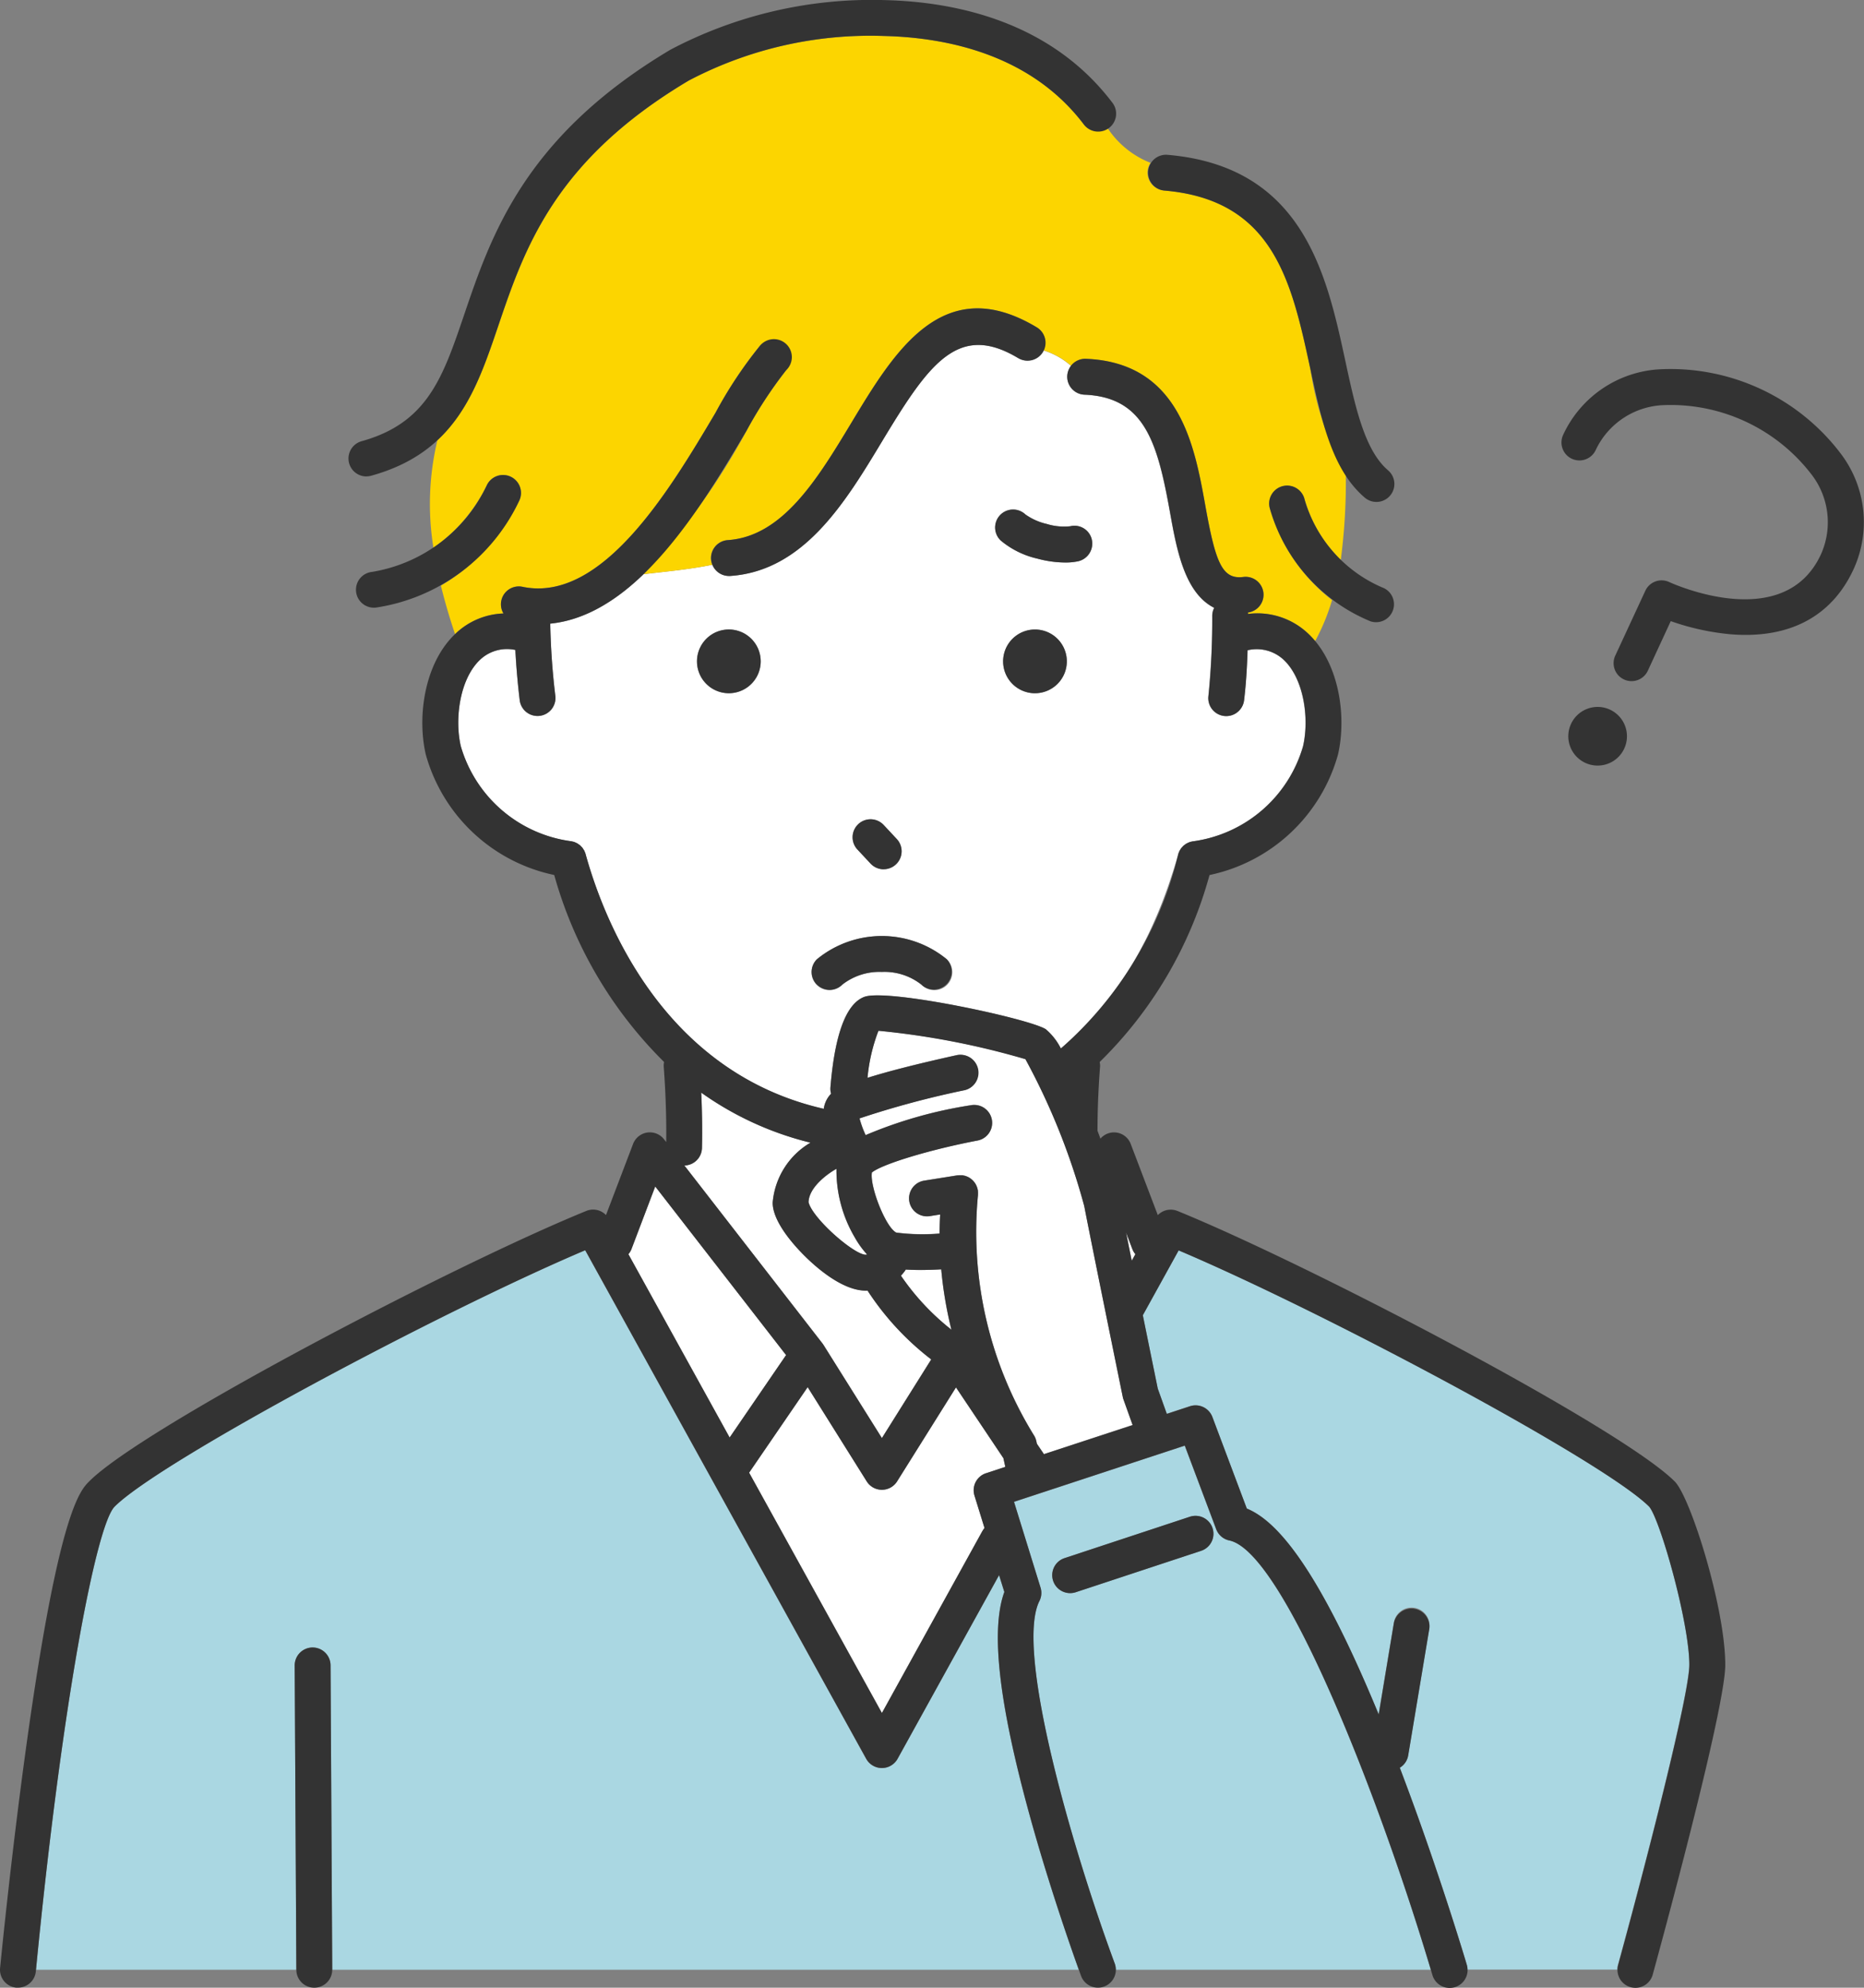 <svg id="グループ_72" data-name="グループ 72" xmlns="http://www.w3.org/2000/svg" xmlns:xlink="http://www.w3.org/1999/xlink" width="106.145" height="113.177" viewBox="0 0 106.145 113.177">
  <rect x="0" y="0" width="106.145" height="113.177" fill="#808080" stroke="none"/>
  <defs>
    <clipPath id="clip-path">
      <rect id="長方形_47" data-name="長方形 47" width="106.145" height="113.177" fill="none"/>
    </clipPath>
  </defs>
  <g id="グループ_69" data-name="グループ 69" clip-path="url(#clip-path)">
    <path id="パス_399" data-name="パス 399" d="M142.788,209.483a1.021,1.021,0,0,1-.064.761c-1.41,2.8,1.882,14.144,4.287,20.64a1.018,1.018,0,0,1,.06.355h17.94c-2.945-9.865-8.387-23.8-11.472-24.441a1.021,1.021,0,0,1-.748-.641L151,201.4l-9.725,3.2Zm1.368-1.682,7.137-2.357a1.022,1.022,0,0,1,.641,1.941l-7.137,2.357a1.022,1.022,0,0,1-.641-1.941" transform="translate(-83.536 -119.084)" fill="#aad7e2"/>
    <path id="パス_400" data-name="パス 400" d="M117.863,198.151l1.1-.362-.109-.5-2.7-4.03-3.352,5.351a1.021,1.021,0,0,1-1.731,0l-3.362-5.366-3.335,4.871,7.562,13.685,5.727-10.364a.958.958,0,0,1,.117-.169l-.572-1.849a1.022,1.022,0,0,1,.657-1.272" transform="translate(-61.715 -114.267)" fill="#fff"/>
    <path id="パス_401" data-name="パス 401" d="M125.791,176.849c-.006.01-.009.021-.016.031a2.224,2.224,0,0,1-.257.318,13.8,13.8,0,0,0,2.874,3.075,23.032,23.032,0,0,1-.579-3.435c-.34.019-.757.036-1.2.036-.273,0-.553-.008-.826-.025" transform="translate(-74.218 -104.563)" fill="#fff"/>
    <path id="パス_402" data-name="パス 402" d="M9.489,188.783c-1.045,1.045-3,11.189-4.476,26.366H19.839l-.094-17.323a1.022,1.022,0,0,1,1.016-1.027h.006a1.022,1.022,0,0,1,1.021,1.016l.094,17.328v.006H64.395c-.408-1.133-1.713-4.838-2.82-8.868-1.74-6.338-2.207-10.485-1.421-12.641l-.3-.96-5.779,10.458a1.022,1.022,0,0,1-1.789,0l-16-28.955c-8.242,3.491-24.2,12-26.8,14.6" transform="translate(-2.964 -102.994)" fill="#aad7e2"/>
    <path id="パス_403" data-name="パス 403" d="M190.34,197.787c0-2.422-1.672-8.3-2.288-9.01-2.589-2.59-18.551-11.1-26.793-14.592l-2.04,3.692c.412,2.03.775,3.8.851,4.177l.515,1.439,1.319-.434a1.022,1.022,0,0,1,1.276.611l1.96,5.214c1.542.633,3.883,2.922,7.51,11.723l.864-5.2a1.022,1.022,0,1,1,2.016.334l-1.2,7.2a1.018,1.018,0,0,1-.478.7c2.2,5.768,3.8,11.153,3.813,11.21a1.015,1.015,0,0,1,.037.29h8.545a1.03,1.03,0,0,1,.032-.271c1.632-5.943,4.058-15.4,4.058-17.092" transform="translate(-94.145 -102.995)" fill="#aad7e2"/>
    <path id="パス_404" data-name="パス 404" d="M157.254,172.664l-.356-.936c.1.492.207,1.034.322,1.6l.207-.375a1.014,1.014,0,0,1-.173-.292" transform="translate(-92.773 -101.542)" fill="#fff"/>
    <path id="パス_405" data-name="パス 405" d="M95.354,156.375l7.865,10.129c.014.018.024.037.036.055s.016.018.022.029l3.324,5.305,2.809-4.484a15.822,15.822,0,0,1-3.626-3.917c-.034,0-.066,0-.1,0h0c-1.263,0-2.669-1.183-3.394-1.889-.574-.558-1.909-1.979-1.909-3.117a4.387,4.387,0,0,1,2.156-3.413,18.16,18.16,0,0,1-6.22-2.849c.039.87.069,1.993.042,3.149a1.021,1.021,0,0,1-1,1" transform="translate(-56.382 -90.013)" fill="#fff"/>
    <path id="パス_406" data-name="パス 406" d="M112.653,164.726c.222.928,2.591,3,3.259,3h0a.657.657,0,0,0,.078-.011,5.151,5.151,0,0,1-.7-.969,7.523,7.523,0,0,1-1.045-3.911c-.482.263-1.563,1.032-1.59,1.9" transform="translate(-66.611 -96.28)" fill="#fff"/>
    <path id="パス_407" data-name="パス 407" d="M87.728,168.864a1.02,1.02,0,0,1-.175.29l5.768,10.438,3.214-4.694-7.451-9.6Z" transform="translate(-51.77 -97.742)" fill="#fff"/>
    <path id="パス_408" data-name="パス 408" d="M125.712,146.982a52.4,52.4,0,0,0-5.95,1.6,5.624,5.624,0,0,0,.348.952,25.124,25.124,0,0,1,5.991-1.7,1.022,1.022,0,0,1,.382,2.008c-2.709.515-5.446,1.348-6.017,1.821-.129.806.8,3.145,1.39,3.422a11.776,11.776,0,0,0,2.466.054c0-.358.011-.72.033-1.087l-.593.094a1.022,1.022,0,1,1-.32-2.019l1.888-.3c.011,0,.021,0,.032,0a1.041,1.041,0,0,1,.119-.007c.032,0,.064,0,.1,0,.013,0,.027,0,.041,0s.038.009.058.013.068.013.1.023.063.021.094.034.06.025.089.04.058.032.086.051.054.037.079.057a.938.938,0,0,1,.071.063,1.033,1.033,0,0,1,.071.076c.019.023.037.047.054.071a.932.932,0,0,1,.057.09c.016.027.029.055.042.084s.026.062.037.095a.941.941,0,0,1,.027.1c0,.02.012.037.015.057s0,.027,0,.04a1.333,1.333,0,0,1,0,.21c0,.013,0,.025,0,.038a22.056,22.056,0,0,0,3.176,13.641,1.014,1.014,0,0,1,.151.352l.035.157.4.589,5.051-1.661-.522-1.459a1,1,0,0,1-.039-.139c-.018-.087-1.8-8.795-2.194-10.869a38.332,38.332,0,0,0-3.351-8.37A45.173,45.173,0,0,0,120.9,143.6h-.065a10.057,10.057,0,0,0-.621,2.674c1.058-.332,2.645-.752,5.054-1.285a1.022,1.022,0,0,1,.442,2" transform="translate(-70.815 -84.909)" fill="#fff"/>
    <path id="パス_409" data-name="パス 409" d="M79.252,61.209a1.02,1.02,0,0,1-.942-.639c-1.3.265-2.607.384-3.91.536a14.1,14.1,0,0,1-1.193,1.036l-.053.04a10.464,10.464,0,0,1-1.213.8l-.087.049q-.3.166-.611.305l-.083.035q-.285.124-.577.224l-.085.03c-.206.067-.414.124-.625.172l-.137.029a6.615,6.615,0,0,1-.655.1,40.252,40.252,0,0,0,.289,4.112,1.022,1.022,0,0,1-.891,1.137,1,1,0,0,1-.125.008,1.022,1.022,0,0,1-1.013-.9c-.116-.963-.2-1.918-.248-2.859a2.237,2.237,0,0,0-1.979.529c-1.173,1.071-1.5,3.358-1.128,4.95a7.589,7.589,0,0,0,6.238,5.406l.007,0a1.037,1.037,0,0,1,.15.032c.016,0,.033.006.049.011a.956.956,0,0,1,.122.054c.02.009.041.016.06.027a1.181,1.181,0,0,1,.1.069c.02.015.043.027.062.044a1.057,1.057,0,0,1,.087.09c.016.018.035.033.049.051a.883.883,0,0,1,.049.075.953.953,0,0,1,.059.092c.01.019.016.04.024.059a.984.984,0,0,1,.051.132.039.039,0,0,1,0,.007c.076.275.157.542.238.807,1.255,4.013,4.746,11.737,13.323,13.69a1.55,1.55,0,0,1,.282-.7,1.136,1.136,0,0,1,.136-.155,1.016,1.016,0,0,1-.038-.36c.248-3.042.9-4.777,1.933-5.158,1.316-.485,9.4,1.239,10.333,1.846a3.5,3.5,0,0,1,.855,1.094,18.945,18.945,0,0,0,4.388-5.359c.02-.036.04-.069.059-.105.09-.162.176-.329.262-.495.054-.1.108-.206.161-.312.066-.131.13-.265.193-.4s.137-.289.2-.436q.078-.174.154-.351.11-.253.215-.512c.045-.11.089-.22.133-.331.073-.187.143-.377.213-.568.038-.106.078-.21.115-.318.074-.21.145-.425.215-.641.03-.094.062-.186.092-.28.1-.311.191-.627.281-.95,0,0,0-.006,0-.009a.949.949,0,0,1,.047-.12c.01-.023.017-.048.028-.069s.033-.051.05-.078a1.026,1.026,0,0,1,.058-.09c.008-.01.018-.018.027-.027a1.028,1.028,0,0,1,.11-.113c.012-.011.027-.018.04-.028a1.023,1.023,0,0,1,.121-.084c.018-.01.037-.016.056-.025a1.019,1.019,0,0,1,.126-.055c.018-.006.036-.008.054-.013a1.059,1.059,0,0,1,.145-.031l.008,0a7.587,7.587,0,0,0,6.238-5.406c.367-1.592.045-3.879-1.128-4.95a2.253,2.253,0,0,0-2.031-.519c-.029.935-.083,1.914-.2,2.849a1.022,1.022,0,0,1-1.013.9.99.99,0,0,1-.125-.008,1.022,1.022,0,0,1-.891-1.137,43.286,43.286,0,0,0,.218-4.577,1.012,1.012,0,0,1,.111-.443c-1.692-.852-2.139-3.34-2.516-5.435-.711-3.955-1.433-6.559-4.864-6.7a1.022,1.022,0,0,1-.978-1.063.968.968,0,0,1,.027-.184c0-.022.012-.042.018-.063a1.013,1.013,0,0,1,.038-.106c.011-.025.021-.049.034-.073s.032-.056.049-.082.029-.048.046-.07a4.226,4.226,0,0,0-1.588-.889c-.013.028-.023.058-.04.085a1.022,1.022,0,0,1-1.4.352c-3.415-2.044-5.083.345-7.736,4.743-2.091,3.466-4.46,7.393-8.664,7.67l-.068,0m17.432,6.679A1.814,1.814,0,1,1,98.5,66.074a1.814,1.814,0,0,1-1.815,1.814M94.7,57.746a1.021,1.021,0,0,1,1.444-.039h0a3.42,3.42,0,0,0,1.213.541,3.342,3.342,0,0,0,1.344.13,1.013,1.013,0,0,1,1.223.755,1.032,1.032,0,0,1-.763,1.236,3.344,3.344,0,0,1-.762.074,6.121,6.121,0,0,1-1.567-.22,4.955,4.955,0,0,1-2.093-1.032,1.022,1.022,0,0,1-.038-1.445M86.625,75.339a1.022,1.022,0,0,1,1.444.048l.747.8a1.022,1.022,0,0,1-1.492,1.4l-.747-.8a1.022,1.022,0,0,1,.048-1.444m-2.352,7.689a5.828,5.828,0,0,1,7.392,0,1.022,1.022,0,1,1-1.448,1.442,3.4,3.4,0,0,0-2.248-.72,3.436,3.436,0,0,0-2.248.72,1.022,1.022,0,1,1-1.448-1.442M81.068,66.074a1.814,1.814,0,1,1-1.815-1.814,1.814,1.814,0,0,1,1.815,1.814" transform="translate(-37.749 -28.414)" fill="#fff"/>
    <path id="パス_410" data-name="パス 410" d="M107.722,31.859a1.022,1.022,0,0,1,1.992-.458,7.836,7.836,0,0,0,2.059,3.436,34.42,34.42,0,0,0,.289-4.8,18.5,18.5,0,0,1-2.021-6.082c-1.07-4.953-2.08-9.631-8.334-10.155a1.022,1.022,0,0,1-.933-1.1,1.01,1.01,0,0,1,.167-.471A5.225,5.225,0,0,1,98.5,10.259a1.019,1.019,0,0,1-1.368-.234c-3.038-4-7.859-4.936-11.368-5.019A22.217,22.217,0,0,0,74.647,7.541c-7.654,4.553-9.356,9.568-10.859,13.993-.828,2.438-1.632,4.783-3.455,6.48a15.632,15.632,0,0,0-.228,6.133,9.3,9.3,0,0,0,3.024-3.529,1.022,1.022,0,1,1,1.863.84A11.314,11.314,0,0,1,60.53,36.3c.228.934.5,1.856.807,2.764.025-.024.047-.05.073-.073a4.153,4.153,0,0,1,2.684-1.106,1.018,1.018,0,0,1,1.085-1.518c4.549.947,8.426-5.589,10.991-9.913A24.307,24.307,0,0,1,78.7,22.64a1.022,1.022,0,0,1,1.483,1.406A24.407,24.407,0,0,0,77.927,27.5a39.4,39.4,0,0,1-5.854,8.149c1.3-.152,2.607-.271,3.91-.536a1.008,1.008,0,0,1-.076-.316,1.022,1.022,0,0,1,.952-1.087c3.139-.206,5.126-3.5,7.048-6.686,2.44-4.045,5.2-8.631,10.536-5.44a1.018,1.018,0,0,1,.392,1.316,4.233,4.233,0,0,1,1.588.889,1.015,1.015,0,0,1,.852-.4c5.323.222,6.171,4.939,6.789,8.382.578,3.215.951,4.19,2.157,4.039a1.021,1.021,0,0,1,.263,2.026c0,.026,0,.053.007.079a4.2,4.2,0,0,1,3.384,1.081,4.716,4.716,0,0,1,.437.466,11.838,11.838,0,0,0,.964-2.338,10.2,10.2,0,0,1-3.555-5.262" transform="translate(-35.423 -2.956)" fill="#fcd500"/>
    <path id="パス_411" data-name="パス 411" d="M97.11,89.518A1.814,1.814,0,1,0,98.924,87.7a1.814,1.814,0,0,0-1.814,1.814" transform="translate(-57.421 -51.859)" fill="#333"/>
    <path id="パス_412" data-name="パス 412" d="M57.065,66.81a8.8,8.8,0,0,1-6.516,4.9,1.022,1.022,0,1,0,.251,2.028,10.791,10.791,0,0,0,8.128-6.084,1.022,1.022,0,1,0-1.863-.84" transform="translate(-29.359 -39.148)" fill="#333"/>
    <path id="パス_413" data-name="パス 413" d="M49.573,27.124a1.017,1.017,0,0,0,.273-.037c4.788-1.325,5.973-4.815,7.227-8.509,1.5-4.425,3.2-9.44,10.859-13.993A22.217,22.217,0,0,1,79.045,2.049c3.509.083,8.33,1.021,11.368,5.019a1.022,1.022,0,1,0,1.627-1.236C88.509,1.186,83.051.1,79.093.006A24.58,24.58,0,0,0,66.888,2.829C58.586,7.767,56.675,13.4,55.139,17.921c-1.214,3.576-2.092,6.16-5.837,7.2a1.022,1.022,0,0,0,.272,2.007" transform="translate(-28.708 0)" fill="#333"/>
    <path id="パス_414" data-name="パス 414" d="M183.263,73.451a7.818,7.818,0,0,1-4.412-5,1.022,1.022,0,1,0-1.992.458,9.855,9.855,0,0,0,5.759,6.48,1.022,1.022,0,0,0,.645-1.939" transform="translate(-104.56 -40.006)" fill="#333"/>
    <path id="パス_415" data-name="パス 415" d="M160.823,23.593c6.254.524,7.265,5.2,8.334,10.155.638,2.955,1.24,5.745,3.1,7.331a1.022,1.022,0,0,0,1.327-1.555c-1.334-1.138-1.866-3.6-2.429-6.207-1.069-4.95-2.4-11.11-10.16-11.76a1.022,1.022,0,0,0-.171,2.036" transform="translate(-94.54 -12.744)" fill="#333"/>
    <path id="パス_416" data-name="パス 416" d="M120.564,116.98a1.022,1.022,0,0,0,.745-1.72l-.747-.8a1.022,1.022,0,1,0-1.492,1.4l.747.8a1.019,1.019,0,0,0,.746.324" transform="translate(-70.243 -67.489)" fill="#333"/>
    <path id="パス_417" data-name="パス 417" d="M116.538,45.781a1.022,1.022,0,1,0,1.05-1.753c-5.333-3.191-8.1,1.4-10.536,5.44-1.922,3.186-3.909,6.48-7.048,6.687a1.022,1.022,0,0,0,.066,2.041l.068,0c4.2-.277,6.573-4.2,8.663-7.67,2.653-4.4,4.321-6.787,7.736-4.743" transform="translate(-58.567 -25.401)" fill="#333"/>
    <path id="パス_418" data-name="パス 418" d="M42.08,229.518h-.006a1.022,1.022,0,0,0-1.016,1.027l.094,17.328a1.021,1.021,0,0,0,1.022,1.016h.006a1.022,1.022,0,0,0,1.016-1.027L43.1,230.534a1.021,1.021,0,0,0-1.021-1.016" transform="translate(-24.277 -135.713)" fill="#333"/>
    <path id="パス_419" data-name="パス 419" d="M67.047,96.967a1.021,1.021,0,0,0-1.116.237l-1.543-4.054a1.016,1.016,0,0,0-1.724-.3q-.082-.224-.167-.451V92.39c0-1.927.143-3.6.145-3.62a1.016,1.016,0,0,0-.021-.285A23.584,23.584,0,0,0,68.876,77.84a9.652,9.652,0,0,0,7.318-6.869c.5-2.187.067-5.266-1.742-6.917a4.2,4.2,0,0,0-3.384-1.081c0-.026,0-.054-.007-.079a1.021,1.021,0,0,0-.263-2.026c-1.206.152-1.579-.823-2.157-4.038-.618-3.444-1.466-8.16-6.789-8.383a1.022,1.022,0,1,0-.085,2.042c3.43.143,4.152,2.747,4.863,6.7.377,2.1.824,4.583,2.516,5.435a1.009,1.009,0,0,0-.111.444,43.388,43.388,0,0,1-.217,4.576,1.022,1.022,0,0,0,.891,1.138,1.064,1.064,0,0,0,.124.007,1.023,1.023,0,0,0,1.013-.9c.114-.935.168-1.915.2-2.849a2.252,2.252,0,0,1,2.031.52c1.173,1.071,1.5,3.358,1.128,4.95a7.589,7.589,0,0,1-6.238,5.406l-.008,0a.959.959,0,0,0-.145.031c-.018,0-.037.007-.054.012a1.051,1.051,0,0,0-.126.055c-.018.009-.038.015-.056.025a1.061,1.061,0,0,0-.121.084c-.013.01-.028.018-.04.028a1.062,1.062,0,0,0-.11.113c-.009.01-.019.018-.027.028a1.03,1.03,0,0,0-.059.09.852.852,0,0,0-.049.077c-.011.022-.019.047-.029.069a1.093,1.093,0,0,0-.047.12l0,.009a21.387,21.387,0,0,1-6.684,11.058,3.5,3.5,0,0,0-.855-1.094c-.93-.607-9.017-2.33-10.333-1.846-1.034.381-1.684,2.116-1.933,5.158a1.006,1.006,0,0,0,.038.36,1.086,1.086,0,0,0-.136.156,1.547,1.547,0,0,0-.283.7c-9.2-2.094-12.546-10.82-13.561-14.5a.055.055,0,0,1,0-.007,1.015,1.015,0,0,0-.051-.131c-.009-.02-.014-.04-.024-.059s-.039-.062-.059-.092-.031-.051-.049-.075-.033-.034-.049-.051a1.12,1.12,0,0,0-.087-.09c-.019-.016-.042-.029-.062-.043a1.013,1.013,0,0,0-.1-.069c-.019-.011-.04-.018-.06-.027a.959.959,0,0,0-.123-.054c-.016-.005-.033-.007-.049-.011a1.024,1.024,0,0,0-.15-.032h-.007a7.588,7.588,0,0,1-6.238-5.406c-.367-1.592-.045-3.879,1.128-4.95a2.237,2.237,0,0,1,1.979-.529c.051.941.132,1.9.248,2.859a1.022,1.022,0,0,0,1.013.9,1.069,1.069,0,0,0,.124-.007,1.022,1.022,0,0,0,.891-1.138,40.132,40.132,0,0,1-.289-4.112c4.96-.5,8.64-6.7,11.172-10.976a24.47,24.47,0,0,1,2.259-3.452A1.022,1.022,0,1,0,43.28,47.7a24.306,24.306,0,0,0-2.534,3.816c-2.564,4.324-6.442,10.86-10.99,9.913a1.018,1.018,0,0,0-1.086,1.518,4.155,4.155,0,0,0-2.684,1.106c-1.809,1.652-2.245,4.73-1.742,6.917a9.65,9.65,0,0,0,7.316,6.868,24.052,24.052,0,0,0,6.257,10.647,1,1,0,0,0-.02.283c0,.021.172,2.086.14,4.277l-.124-.159a1.022,1.022,0,0,0-1.762.263L34.508,97.2a1.019,1.019,0,0,0-1.115-.237c-7.577,3.085-25.248,12.329-28.313,15.4-.519.519-1.736,1.736-3.576,15.022C.615,133.8.011,140.012.005,140.074a1.022,1.022,0,0,0,.919,1.116q.05,0,.1,0a1.022,1.022,0,0,0,1.016-.923c1.474-15.232,3.438-25.417,4.486-26.465,2.6-2.6,18.559-11.108,26.8-14.6l16,28.955a1.022,1.022,0,0,0,1.788,0L56.893,117.7l.3.96c-.786,2.156-.319,6.3,1.421,12.641,1.324,4.821,2.932,9.18,2.948,9.223a1.022,1.022,0,0,0,1.917-.71c-2.406-6.5-5.7-17.843-4.288-20.64a1.023,1.023,0,0,0,.064-.761l-1.512-4.888,9.725-3.2,1.79,4.762a1.021,1.021,0,0,0,.748.641c3.116.648,8.635,14.852,11.559,24.731a1.022,1.022,0,1,0,1.96-.579c-.017-.058-1.616-5.442-3.813-11.21a1.018,1.018,0,0,0,.478-.7l1.2-7.2a1.022,1.022,0,0,0-2.016-.334l-.863,5.2c-3.628-8.8-5.969-11.09-7.511-11.723l-1.96-5.214a1.021,1.021,0,0,0-1.276-.611l-1.319.434-.515-1.439c-.076-.373-.439-2.147-.851-4.177l2.04-3.692c8.242,3.491,24.2,12,26.794,14.592.616.711,2.288,6.588,2.288,9.01,0,1.693-2.427,11.149-4.058,17.092a1.023,1.023,0,0,0,.715,1.256,1.035,1.035,0,0,0,.271.037,1.023,1.023,0,0,0,.985-.752c.423-1.541,4.131-15.124,4.131-17.634,0-3.25-1.976-9.544-2.879-10.447-3.065-3.066-20.736-12.31-28.312-15.4M53.6,100.291a23.025,23.025,0,0,0,.579,3.435,13.8,13.8,0,0,1-2.874-3.075,2.223,2.223,0,0,0,.257-.318c.007-.01.01-.021.016-.031.273.016.552.025.826.025.44,0,.857-.017,1.2-.036M49.3,99.458h0c-.668,0-3.038-2.067-3.259-2.995.027-.864,1.109-1.633,1.59-1.9a7.52,7.52,0,0,0,1.046,3.911,5.134,5.134,0,0,0,.7.969.664.664,0,0,1-.079.011m-9.326-6.075c.027-1.155,0-2.279-.043-3.149a18.162,18.162,0,0,0,6.22,2.849A4.387,4.387,0,0,0,44,96.5c0,1.138,1.335,2.559,1.909,3.117.726.706,2.131,1.889,3.394,1.889h0c.035,0,.067,0,.1,0a15.83,15.83,0,0,0,3.626,3.917L50.22,109.9l-3.324-5.3c-.007-.011-.016-.019-.022-.029s-.022-.038-.036-.055L38.972,94.379a1.021,1.021,0,0,0,1-1m-2.661,2.194,7.451,9.6-3.214,4.694L35.784,99.429a1.02,1.02,0,0,0,.175-.29Zm18.632,19.615L50.22,125.555,42.658,111.87,45.992,107l3.362,5.365a1.021,1.021,0,0,0,1.731,0l3.353-5.351,2.7,4.03.109.495-1.1.362a1.022,1.022,0,0,0-.657,1.272l.572,1.849a1.021,1.021,0,0,0-.117.17m3.5-4.376-.4-.59-.035-.157a1.02,1.02,0,0,0-.151-.352A22.059,22.059,0,0,1,55.69,96.076c0-.013,0-.025,0-.037a1.046,1.046,0,0,0,0-.108c0-.034,0-.069-.006-.1,0-.013,0-.026,0-.04s-.011-.038-.015-.057a.948.948,0,0,0-.027-.1,1.009,1.009,0,0,0-.037-.094c-.013-.029-.026-.057-.041-.084a.98.98,0,0,0-.057-.09c-.017-.025-.035-.048-.054-.071a1.032,1.032,0,0,0-.071-.076c-.023-.022-.046-.043-.071-.063s-.052-.039-.079-.057-.056-.035-.086-.051-.058-.028-.089-.04a.888.888,0,0,0-.094-.034.92.92,0,0,0-.1-.023c-.02,0-.038-.011-.058-.013s-.027,0-.041,0c-.031,0-.063,0-.1,0a1.049,1.049,0,0,0-.119.006l-.031,0-1.888.3a1.022,1.022,0,0,0,.158,2.031,1.08,1.08,0,0,0,.161-.012l.593-.094c-.021.367-.031.729-.033,1.087a11.777,11.777,0,0,1-2.466-.054c-.591-.277-1.52-2.616-1.39-3.422.571-.473,3.308-1.306,6.017-1.821a1.022,1.022,0,0,0-.382-2.008,25.131,25.131,0,0,0-5.991,1.7,5.6,5.6,0,0,1-.347-.952,52.47,52.47,0,0,1,5.95-1.6,1.022,1.022,0,1,0-.442-1.995c-2.409.533-4,.953-5.054,1.285a10.025,10.025,0,0,1,.621-2.674h.064a45.13,45.13,0,0,1,8.306,1.612,38.336,38.336,0,0,1,3.351,8.369c.4,2.074,2.176,10.781,2.194,10.869a1.037,1.037,0,0,0,.039.139l.522,1.458ZM64.125,98.2l.356.936a1.033,1.033,0,0,0,.173.292l-.207.375c-.115-.569-.224-1.112-.322-1.6" transform="translate(0 -28.017)" fill="#333"/>
    <path id="パス_420" data-name="パス 420" d="M141.574,87.7a1.814,1.814,0,1,0,1.815,1.814,1.814,1.814,0,0,0-1.815-1.814" transform="translate(-82.639 -51.858)" fill="#333"/>
    <path id="パス_421" data-name="パス 421" d="M113.4,133.16a1.022,1.022,0,0,0,1.445,0,3.438,3.438,0,0,1,2.248-.72,3.4,3.4,0,0,1,2.248.72,1.022,1.022,0,0,0,1.448-1.442,5.828,5.828,0,0,0-7.392,0,1.022,1.022,0,0,0,0,1.445" transform="translate(-66.878 -77.101)" fill="#333"/>
    <path id="パス_422" data-name="パス 422" d="M144.154,72.692a1.013,1.013,0,0,0-1.223-.755,3.34,3.34,0,0,1-1.343-.13,3.419,3.419,0,0,1-1.214-.541h0a1.022,1.022,0,0,0-1.406,1.484,4.962,4.962,0,0,0,2.093,1.032,6.118,6.118,0,0,0,1.567.22,3.34,3.34,0,0,0,.761-.074,1.031,1.031,0,0,0,.763-1.236" transform="translate(-81.983 -41.974)" fill="#333"/>
    <path id="パス_423" data-name="パス 423" d="M154.445,211.227l-7.137,2.357a1.022,1.022,0,1,0,.641,1.941l7.137-2.357a1.022,1.022,0,1,0-.641-1.941" transform="translate(-86.688 -124.867)" fill="#333"/>
    <path id="パス_424" data-name="パス 424" d="M233.446,56.178A12.169,12.169,0,0,0,223.181,51.4a6.442,6.442,0,0,0-5.525,3.735A1.022,1.022,0,0,0,219.51,56a4.455,4.455,0,0,1,3.854-2.558,10.108,10.108,0,0,1,8.41,3.915,4.455,4.455,0,0,1,.56,4.585c-2.093,4.519-8.377,1.693-8.642,1.571a1.022,1.022,0,0,0-1.357.5l-1.7,3.668a1.022,1.022,0,1,0,1.854.859l1.295-2.8a14.066,14.066,0,0,0,3.438.751c3.318.261,5.725-1.015,6.966-3.693a6.437,6.437,0,0,0-.743-6.62" transform="translate(-128.643 -30.374)" fill="#333"/>
    <path id="パス_425" data-name="パス 425" d="M221.7,100.855a1.67,1.67,0,1,0-2.218.813,1.67,1.67,0,0,0,2.218-.813" transform="translate(-129.208 -58.232)" fill="#333"/>
  </g>
</svg>
